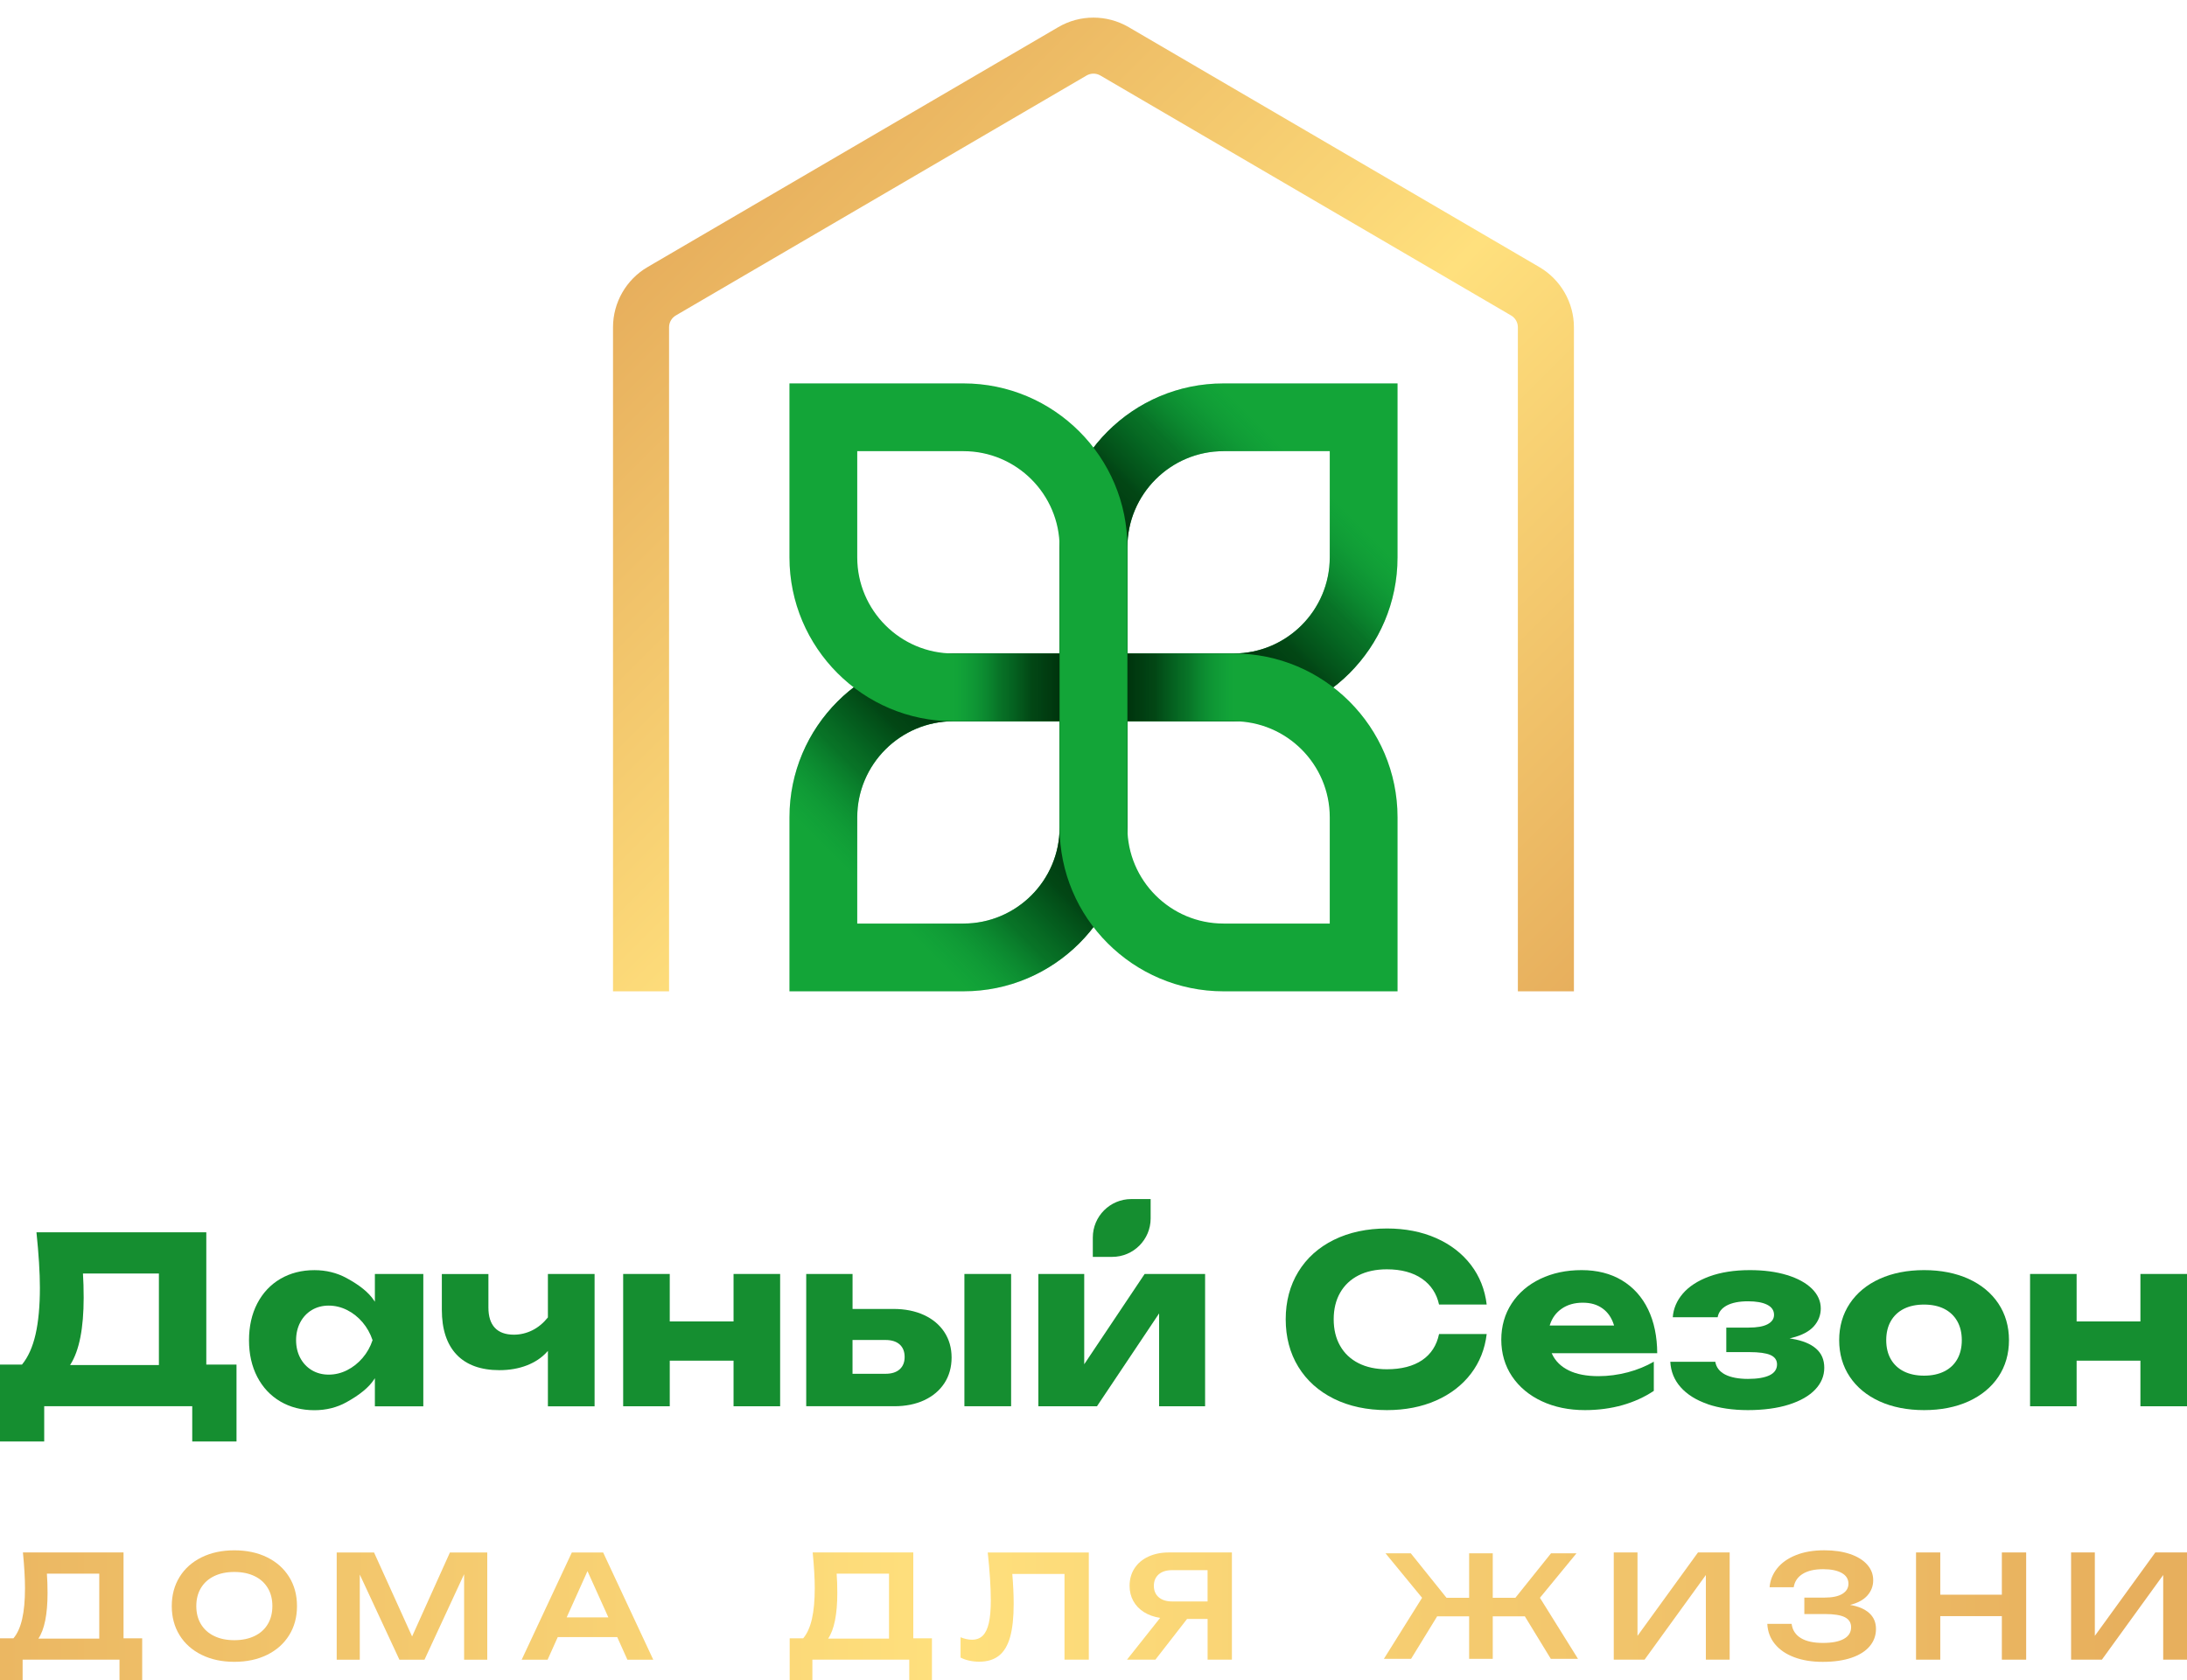 <svg width="700" height="538" viewBox="0 0 700 538" fill="none" xmlns="http://www.w3.org/2000/svg">
<g clip-path="url(#clip0_1_2)">
<path d="M391.62 122.75C362.69 122.75 339.15 146.29 339.15 175.22V209.22H305.15C276.22 209.22 252.68 232.76 252.68 261.69V317.39H308.38C337.31 317.39 360.85 293.85 360.85 264.92V230.92H394.85C423.78 230.92 447.32 207.38 447.32 178.45V122.75H391.62ZM339.15 264.92C339.15 281.88 325.35 295.69 308.38 295.69H274.38V261.69C274.38 244.73 288.18 230.92 305.15 230.92H339.15V264.92ZM425.62 178.45C425.62 195.41 411.82 209.22 394.85 209.22H360.85V175.22C360.85 158.26 374.65 144.45 391.62 144.45H425.62V178.45Z" fill="#13A538"/>
<path d="M308.38 317.39H252.68V261.69C252.68 232.76 276.22 209.22 305.15 209.22H360.85V264.92C360.85 293.85 337.31 317.39 308.38 317.39ZM274.38 295.69H308.38C325.34 295.69 339.15 281.89 339.15 264.92V230.92H305.15C288.19 230.92 274.38 244.72 274.38 261.69V295.69Z" fill="url(#paint0_linear_1_2)"/>
<path d="M391.62 122.75H447.32V178.45C447.32 207.38 423.78 230.92 394.85 230.92H339.15V175.22C339.15 146.29 362.69 122.75 391.62 122.75ZM425.62 144.45H391.62C374.66 144.45 360.85 158.25 360.85 175.22V209.22H394.85C411.81 209.22 425.62 195.42 425.62 178.45V144.45Z" fill="url(#paint1_linear_1_2)"/>
<path d="M394.85 209.22H360.85V175.22C360.85 146.29 337.31 122.75 308.38 122.75H252.68V178.45C252.68 207.38 276.22 230.92 305.15 230.92H339.15V264.92C339.15 293.85 362.69 317.39 391.62 317.39H447.32V261.69C447.32 232.76 423.78 209.22 394.85 209.22ZM305.15 209.22C288.19 209.22 274.38 195.42 274.38 178.45V144.45H308.38C325.34 144.45 339.15 158.25 339.15 175.22V209.22H305.15ZM425.62 295.69H391.62C374.66 295.69 360.85 281.89 360.85 264.92V230.92H394.85C411.81 230.92 425.62 244.72 425.62 261.69V295.69Z" fill="#13A538"/>
<path d="M394.85 209.22H360.85V230.92H394.85V209.22Z" fill="url(#paint2_linear_1_2)"/>
<path d="M305.15 230.91H339.15V209.21H305.15V230.91Z" fill="url(#paint3_linear_1_2)"/>
<path d="M503.77 317.39H485.83V104.77C485.83 103.23 485 101.78 483.67 101.01L352.19 24.17C350.83 23.38 349.15 23.38 347.79 24.17L216.31 101C214.98 101.78 214.15 103.22 214.15 104.76V317.38H196.21V104.76C196.21 96.87 200.44 89.49 207.26 85.51L338.74 8.68C345.67 4.62 354.3 4.63 361.24 8.68L492.72 85.52C499.53 89.5 503.77 96.88 503.77 104.77V317.39Z" fill="url(#paint4_linear_1_2)"/>
<path d="M75.7 461.51V436.89H66.03V394.54H11.67C12.4 401.58 12.77 407.55 12.77 412.3C12.77 418.18 12.3 423.2 11.38 427.22C10.46 431.25 9.01 434.48 7.09 436.83L7.04 436.89H-0.01V461.51H14.15V450.23H61.53V461.51H75.69H75.7ZM50.86 437.04H22.43L22.59 436.79C25.37 432.38 26.78 425.21 26.78 415.48C26.78 412.59 26.7 410.04 26.56 407.91V407.73H50.86V437.04Z" fill="#158E30"/>
<path d="M135.49 450.24V407.89H119.99V416.78L119.69 416.33C118.03 413.83 115.16 411.49 110.9 409.18C107.83 407.51 104.37 406.66 100.63 406.66C96.55 406.66 92.88 407.6 89.72 409.46C86.56 411.31 84.08 413.97 82.33 417.35C80.58 420.73 79.7 424.68 79.7 429.1C79.7 433.52 80.58 437.42 82.33 440.81C84.08 444.19 86.56 446.84 89.72 448.7C92.88 450.56 96.55 451.5 100.63 451.5C104.39 451.5 107.85 450.64 110.9 448.94C115.18 446.56 118.06 444.19 119.69 441.71L119.99 441.25V450.26H135.49V450.24ZM119.23 429.13C118.53 431.23 117.46 433.13 116.04 434.78C114.62 436.43 112.96 437.75 111.09 438.69C109.23 439.63 107.25 440.11 105.21 440.11C103.17 440.11 101.38 439.63 99.8 438.69C98.22 437.74 96.98 436.42 96.1 434.76C95.22 433.1 94.77 431.19 94.77 429.08C94.77 426.97 95.22 425.05 96.1 423.38C96.98 421.71 98.22 420.38 99.8 419.43C101.38 418.49 103.2 418.01 105.21 418.01C107.22 418.01 109.22 418.49 111.09 419.43C112.96 420.37 114.62 421.69 116.04 423.35C117.45 425.01 118.52 426.92 119.23 429.03L119.25 429.08L119.23 429.13Z" fill="#158E30"/>
<path d="M190.31 450.24V407.89H175.37V421.79L175.33 421.84C173.88 423.64 172.2 425.02 170.34 425.94C168.48 426.85 166.51 427.32 164.48 427.32C161.81 427.32 159.75 426.58 158.39 425.12C157.02 423.66 156.33 421.48 156.33 418.64V407.9H141.42V419.35C141.42 425.58 143.01 430.41 146.15 433.71C149.29 437.01 153.9 438.68 159.85 438.68C163.08 438.68 166.04 438.16 168.66 437.14C171.27 436.12 173.43 434.67 175.08 432.83L175.37 432.51V450.25H190.31V450.24Z" fill="#158E30"/>
<path d="M323.63 407.88H308.68V450.23H323.63V407.88Z" fill="#158E30"/>
<path d="M295.84 448.29C298.6 447 300.77 445.16 302.29 442.82C303.81 440.48 304.58 437.73 304.58 434.64C304.58 431.55 303.8 428.84 302.27 426.5C300.73 424.16 298.54 422.32 295.75 421.03C292.95 419.74 289.67 419.08 286 419.08H272.88V407.88H258.05V450.23H286.23C289.85 450.23 293.09 449.58 295.85 448.29H295.84ZM272.87 439.84V429.02H283.45C285.37 429.02 286.89 429.5 287.95 430.44C289.01 431.39 289.55 432.73 289.55 434.45C289.55 436.17 289.01 437.47 287.95 438.42C286.89 439.36 285.38 439.84 283.45 439.84H272.87Z" fill="#158E30"/>
<path d="M385.72 450.24V407.88H366.37L347.03 436.79V407.88H332.35V450.24H351.11L371 420.51V450.24H385.72Z" fill="#158E30"/>
<path d="M460.59 417.67H475.85C475.28 412.89 473.59 408.63 470.82 405C468.01 401.32 464.25 398.42 459.65 396.39C455.03 394.35 449.74 393.32 443.92 393.32C437.53 393.32 431.81 394.55 426.93 396.96C422.05 399.37 418.22 402.81 415.55 407.19C412.88 411.56 411.52 416.68 411.52 422.39C411.52 428.1 412.87 433.23 415.55 437.6C418.22 441.97 422.05 445.41 426.93 447.83C431.81 450.25 437.53 451.47 443.92 451.47C449.74 451.47 455.04 450.44 459.65 448.4C464.26 446.37 468.02 443.47 470.82 439.79C473.59 436.16 475.28 431.9 475.85 427.12H460.6C459.85 430.74 458.03 433.55 455.2 435.47C452.34 437.41 448.53 438.39 443.89 438.39C440.42 438.39 437.37 437.74 434.83 436.45C432.28 435.16 430.3 433.29 428.94 430.89C427.57 428.5 426.88 425.64 426.88 422.39C426.88 419.14 427.57 416.28 428.94 413.89C430.3 411.5 432.28 409.63 434.83 408.33C437.37 407.04 440.42 406.39 443.89 406.39C448.48 406.39 452.27 407.41 455.15 409.41C458 411.39 459.84 414.17 460.6 417.67H460.59Z" fill="#158E30"/>
<path d="M519.15 409.93C515.53 407.75 511.19 406.65 506.24 406.65C501.29 406.65 496.91 407.59 493.02 409.45C489.13 411.31 486.04 413.96 483.84 417.33C481.64 420.7 480.52 424.6 480.52 428.93C480.52 433.26 481.68 437.28 483.97 440.68C486.26 444.07 489.46 446.75 493.5 448.63C497.54 450.52 502.18 451.47 507.28 451.47C511.55 451.47 515.6 450.93 519.34 449.87C523.03 448.82 526.4 447.28 529.34 445.31V435.97C526.84 437.42 524.05 438.56 521.03 439.36C517.92 440.18 514.75 440.6 511.62 440.6C507.82 440.6 504.63 439.99 502.14 438.77C499.63 437.55 497.82 435.77 496.76 433.48L496.65 433.25H530.43C530.41 427.92 529.43 423.2 527.52 419.24C525.59 415.24 522.77 412.11 519.16 409.94L519.15 409.93ZM496.01 424.39L496.08 424.18C496.76 422.01 498.03 420.27 499.86 419C501.69 417.73 503.95 417.08 506.58 417.08C509.21 417.08 511.23 417.7 512.93 418.92C514.63 420.14 515.85 421.91 516.56 424.18L516.63 424.39H496.01Z" fill="#158E30"/>
<path d="M546.55 449.56C550.25 450.83 554.59 451.47 559.46 451.47C564.33 451.47 568.92 450.88 572.59 449.7C576.26 448.53 579.09 446.91 581.01 444.87C582.93 442.84 583.9 440.51 583.9 437.92C583.9 435.33 583.03 433.33 581.3 431.81C579.56 430.27 576.97 429.2 573.58 428.64L572.8 428.51L573.57 428.32C576.73 427.53 579.08 426.29 580.56 424.64C582.03 422.99 582.78 421.06 582.78 418.92C582.78 416.59 581.83 414.46 579.96 412.61C578.07 410.75 575.38 409.27 571.96 408.23C568.54 407.18 564.55 406.65 560.1 406.65C555.12 406.65 550.73 407.34 547.07 408.69C543.42 410.04 540.57 411.89 538.61 414.19C536.69 416.43 535.61 418.98 535.41 421.74H549.77C550.06 420.12 551.05 418.85 552.71 417.97C554.39 417.08 556.68 416.63 559.51 416.63C562.09 416.63 564.13 416.99 565.58 417.71C567.07 418.44 567.82 419.54 567.82 420.97C567.82 422.25 567.12 423.26 565.73 423.99C564.38 424.7 562.36 425.05 559.73 425.05H552.54V432.9H559.92C562.99 432.9 565.25 433.21 566.63 433.81C568.06 434.43 568.78 435.45 568.78 436.83C568.78 438.39 567.96 439.57 566.34 440.34C564.76 441.09 562.45 441.48 559.47 441.48C556.49 441.48 553.92 441 552.13 440.06C550.36 439.13 549.31 437.76 549.02 435.99H534.62C534.78 439.08 535.88 441.81 537.9 444.1C539.97 446.45 542.88 448.28 546.57 449.54L546.55 449.56Z" fill="#158E30"/>
<path d="M630.08 409.45C625.99 407.59 621.2 406.65 615.85 406.65C610.5 406.65 605.71 407.59 601.61 409.45C597.52 411.31 594.31 413.97 592.06 417.35C589.81 420.73 588.67 424.68 588.67 429.08C588.67 433.48 589.81 437.42 592.06 440.79C594.31 444.16 597.52 446.81 601.61 448.67C605.7 450.53 610.5 451.47 615.85 451.47C621.2 451.47 625.99 450.53 630.08 448.67C634.16 446.81 637.38 444.16 639.63 440.79C641.88 437.42 643.02 433.48 643.02 429.08C643.02 424.68 641.88 420.73 639.63 417.35C637.38 413.97 634.16 411.31 630.08 409.45ZM626.48 435.15C625.52 436.85 624.12 438.17 622.3 439.08C620.49 439.98 618.32 440.44 615.84 440.44C613.36 440.44 611.19 439.98 609.38 439.08C607.57 438.17 606.16 436.85 605.19 435.15C604.22 433.46 603.73 431.41 603.73 429.08C603.73 426.75 604.22 424.69 605.19 422.99C606.16 421.28 607.57 419.95 609.38 419.04C611.19 418.13 613.36 417.68 615.84 417.68C618.32 417.68 620.49 418.14 622.28 419.04C624.08 419.95 625.49 421.28 626.46 422.99C627.43 424.7 627.92 426.75 627.92 429.08C627.92 431.41 627.44 433.45 626.48 435.15Z" fill="#158E30"/>
<path d="M700 450.24V407.88H685.09V423.08H664.67V407.88H649.77V450.24H664.67V435.64H685.09V450.24H700Z" fill="#158E30"/>
<path d="M249.7 450.24V407.88H234.79V423.08H214.37V407.88H199.46V450.24H214.37V435.64H234.79V450.24H249.7Z" fill="#158E30"/>
<path d="M362.09 383.9H368.29V390.1C368.29 396.89 362.78 402.41 355.98 402.41H349.78V396.21C349.78 389.42 355.29 383.9 362.09 383.9Z" fill="#158E30"/>
<path d="M-1.52588e-05 524.53H4.3C5.55 523.07 6.48 521.01 7.09 518.36C7.7 515.71 8 512.41 8 508.46C8 505.38 7.78 501.57 7.34 497.04H39.54V524.53H45.51V538.35H38.25V531.37H7.24V538.35H-0.02V524.53H-1.52588e-05ZM31.77 524.62V503.84H15.01C15.15 505.7 15.22 507.77 15.22 510.04C15.22 513.43 14.97 516.35 14.48 518.81C13.98 521.27 13.25 523.2 12.29 524.62H31.77Z" fill="url(#paint5_linear_1_2)"/>
<path d="M64.55 529.83C61.52 528.34 59.16 526.25 57.49 523.55C55.82 520.85 54.98 517.74 54.98 514.21C54.98 510.68 55.82 507.57 57.49 504.87C59.16 502.17 61.52 500.08 64.55 498.59C67.59 497.1 71.07 496.36 75.01 496.36C78.95 496.36 82.45 497.1 85.48 498.59C88.51 500.08 90.86 502.17 92.54 504.87C94.22 507.57 95.06 510.68 95.06 514.21C95.06 517.74 94.22 520.85 92.54 523.55C90.86 526.25 88.51 528.34 85.48 529.83C82.45 531.32 78.96 532.06 75.01 532.06C71.06 532.06 67.59 531.32 64.55 529.83ZM64.32 520.01C65.31 521.65 66.72 522.92 68.55 523.8C70.38 524.69 72.53 525.13 75 525.13C77.47 525.13 79.63 524.69 81.47 523.8C83.31 522.92 84.72 521.66 85.7 520.01C86.68 518.37 87.18 516.44 87.18 514.21C87.18 511.98 86.69 510.05 85.7 508.41C84.71 506.77 83.3 505.5 81.47 504.62C79.64 503.74 77.47 503.29 75 503.29C72.53 503.29 70.38 503.73 68.55 504.62C66.72 505.5 65.31 506.77 64.32 508.41C63.33 510.05 62.83 511.98 62.83 514.21C62.83 516.44 63.33 518.37 64.32 520.01Z" fill="url(#paint6_linear_1_2)"/>
<path d="M155.94 531.38H148.55V504L135.87 531.38H127.84L115.16 504.12V531.38H107.77V497.05H119.72L131.9 523.94L144.01 497.05H155.96V531.38H155.94Z" fill="url(#paint7_linear_1_2)"/>
<path d="M209.09 531.38H200.81L197.56 524.15H178.52L175.27 531.38H166.98L183.03 497.05H193.05L209.09 531.38ZM194.72 517.83L188.04 503.02L181.38 517.83H194.72Z" fill="url(#paint8_linear_1_2)"/>
<path d="M252.78 524.53H257.08C258.33 523.07 259.26 521.01 259.87 518.36C260.48 515.71 260.78 512.41 260.78 508.46C260.78 505.38 260.56 501.57 260.12 497.04H292.32V524.53H298.29V538.35H291.03V531.37H260.02V538.35H252.76V524.53H252.78ZM284.55 524.62V503.84H267.79C267.93 505.7 268 507.77 268 510.04C268 513.43 267.75 516.35 267.26 518.81C266.76 521.27 266.03 523.2 265.07 524.62H284.55Z" fill="url(#paint9_linear_1_2)"/>
<path d="M348.5 497.04V531.37H340.72V503.93H324.01C324.3 507.35 324.45 510.54 324.45 513.52C324.45 517.88 324.07 521.42 323.31 524.12C322.55 526.82 321.36 528.81 319.74 530.09C318.12 531.37 316.01 532.02 313.4 532.02C312.32 532.02 311.26 531.91 310.23 531.68C309.2 531.45 308.27 531.12 307.45 530.7V524.2C308.75 524.72 309.97 524.98 311.11 524.98C312.53 524.98 313.68 524.55 314.55 523.69C315.43 522.82 316.08 521.47 316.5 519.64C316.92 517.8 317.13 515.39 317.13 512.42C317.13 508.24 316.8 503.12 316.15 497.06H348.51L348.5 497.04Z" fill="url(#paint10_linear_1_2)"/>
<path d="M371.34 517.99C369.36 517.69 367.63 517.07 366.16 516.15C364.69 515.23 363.55 514.04 362.75 512.6C361.95 511.16 361.55 509.53 361.55 507.71C361.55 505.6 362.08 503.74 363.13 502.12C364.18 500.5 365.66 499.25 367.57 498.37C369.48 497.49 371.67 497.04 374.16 497.04H394.3V531.37H386.52V518.33H379.95L369.81 531.37H360.72L371.34 517.98V517.99ZM370.88 511.39C371.92 512.28 373.35 512.73 375.18 512.73H386.51V502.71H375.18C373.35 502.71 371.91 503.15 370.88 504.05C369.85 504.95 369.32 506.17 369.32 507.72C369.32 509.27 369.84 510.5 370.88 511.39Z" fill="url(#paint11_linear_1_2)"/>
<path d="M516.52 497.04H524.12V523.75L543.48 497.04H553.62V531.37H546V504.27L526.38 531.37H516.52V497.04Z" fill="url(#paint12_linear_1_2)"/>
<path d="M574.26 530.58C571.63 529.59 569.57 528.18 568.08 526.34C566.59 524.51 565.79 522.37 565.67 519.91H573.45C573.71 521.89 574.69 523.41 576.39 524.45C578.09 525.49 580.45 526.01 583.45 526.01C586.45 526.01 588.58 525.58 590.14 524.73C591.7 523.87 592.49 522.62 592.49 520.98C592.49 519.53 591.82 518.47 590.49 517.78C589.15 517.1 587.02 516.76 584.09 516.76H577.52V511.5H583.95C586.48 511.5 588.4 511.1 589.69 510.3C590.99 509.5 591.64 508.42 591.64 507.06C591.64 505.57 590.92 504.41 589.48 503.61C588.04 502.81 586.06 502.4 583.54 502.4C580.79 502.4 578.61 502.9 576.99 503.91C575.37 504.92 574.41 506.34 574.11 508.19H566.4C566.58 505.97 567.38 503.95 568.8 502.16C570.22 500.37 572.22 498.95 574.8 497.91C577.38 496.87 580.41 496.35 583.91 496.35C587.04 496.35 589.78 496.75 592.15 497.55C594.51 498.35 596.34 499.48 597.63 500.93C598.92 502.38 599.56 504.04 599.56 505.92C599.56 507.8 598.94 509.43 597.7 510.83C596.45 512.23 594.61 513.23 592.15 513.84C594.8 514.28 596.85 515.15 598.29 516.45C599.73 517.75 600.45 519.44 600.45 521.54C600.45 523.64 599.78 525.47 598.45 527.06C597.12 528.65 595.17 529.88 592.61 530.76C590.05 531.63 587 532.07 583.44 532.07C579.88 532.07 576.88 531.57 574.25 530.58H574.26Z" fill="url(#paint13_linear_1_2)"/>
<path d="M621.03 497.04V510.57H640.74V497.04H648.52V531.37H640.74V517.43H621.03V531.37H613.27V497.04H621.03Z" fill="url(#paint14_linear_1_2)"/>
<path d="M662.9 497.04H670.5V523.75L689.86 497.04H700V531.37H692.38V504.27L672.76 531.37H662.9V497.04Z" fill="url(#paint15_linear_1_2)"/>
<path d="M505.07 531.1H496.37L488.06 517.49L488.04 517.45L488 517.49H477.79V531.1H470.23V517.49H460.06L460.02 517.45L460 517.49L451.65 531.1H442.95L455.17 511.56L443.47 497.32H451.56L462.99 511.56H470.23V497.32H477.79V511.56H485.03L496.44 497.32H504.59L492.89 511.56L505.07 531.1Z" fill="url(#paint16_linear_1_2)"/>
</g>
<defs>
<linearGradient id="paint0_linear_1_2" x1="246.97" y1="323.1" x2="350.52" y2="219.55" gradientUnits="userSpaceOnUse">
<stop offset="0.33" stop-color="#058D39" stop-opacity="0"/>
<stop offset="0.37" stop-color="#047F32" stop-opacity="0.15"/>
<stop offset="0.5" stop-color="#01561D" stop-opacity="0.62"/>
<stop offset="0.63" stop-color="#003C11" stop-opacity="0.9"/>
<stop offset="0.73" stop-color="#00340D"/>
</linearGradient>
<linearGradient id="paint1_linear_1_2" x1="453.04" y1="117.03" x2="349.48" y2="220.59" gradientUnits="userSpaceOnUse">
<stop offset="0.33" stop-color="#058D39" stop-opacity="0"/>
<stop offset="0.37" stop-color="#047F32" stop-opacity="0.15"/>
<stop offset="0.5" stop-color="#01561D" stop-opacity="0.62"/>
<stop offset="0.63" stop-color="#003C11" stop-opacity="0.9"/>
<stop offset="0.73" stop-color="#00340D"/>
</linearGradient>
<linearGradient id="paint2_linear_1_2" x1="360.85" y1="220.07" x2="394.85" y2="220.07" gradientUnits="userSpaceOnUse">
<stop stop-color="#00340D"/>
<stop offset="0.26" stop-color="#003C11" stop-opacity="0.9"/>
<stop offset="0.57" stop-color="#01561D" stop-opacity="0.62"/>
<stop offset="0.91" stop-color="#047F32" stop-opacity="0.15"/>
<stop offset="1" stop-color="#058D39" stop-opacity="0"/>
</linearGradient>
<linearGradient id="paint3_linear_1_2" x1="339.15" y1="220.07" x2="305.15" y2="220.07" gradientUnits="userSpaceOnUse">
<stop stop-color="#00340D"/>
<stop offset="0.26" stop-color="#003C11" stop-opacity="0.9"/>
<stop offset="0.57" stop-color="#01561D" stop-opacity="0.62"/>
<stop offset="0.91" stop-color="#047F32" stop-opacity="0.15"/>
<stop offset="1" stop-color="#058D39" stop-opacity="0"/>
</linearGradient>
<linearGradient id="paint4_linear_1_2" x1="217.65" y1="74.12" x2="482.35" y2="338.81" gradientUnits="userSpaceOnUse">
<stop stop-color="#E7AF5D"/>
<stop offset="0.49" stop-color="#FFE07D"/>
<stop offset="1" stop-color="#E7AF5D"/>
</linearGradient>
<linearGradient id="paint5_linear_1_2" x1="-58.31" y1="517.7" x2="682.21" y2="517.7" gradientUnits="userSpaceOnUse">
<stop stop-color="#E7AF5D"/>
<stop offset="0.49" stop-color="#FFE07D"/>
<stop offset="1" stop-color="#E7AF5D"/>
</linearGradient>
<linearGradient id="paint6_linear_1_2" x1="-58.31" y1="514.21" x2="682.21" y2="514.21" gradientUnits="userSpaceOnUse">
<stop stop-color="#E7AF5D"/>
<stop offset="0.49" stop-color="#FFE07D"/>
<stop offset="1" stop-color="#E7AF5D"/>
</linearGradient>
<linearGradient id="paint7_linear_1_2" x1="-58.31" y1="514.21" x2="682.21" y2="514.21" gradientUnits="userSpaceOnUse">
<stop stop-color="#E7AF5D"/>
<stop offset="0.49" stop-color="#FFE07D"/>
<stop offset="1" stop-color="#E7AF5D"/>
</linearGradient>
<linearGradient id="paint8_linear_1_2" x1="-58.31" y1="514.21" x2="682.21" y2="514.21" gradientUnits="userSpaceOnUse">
<stop stop-color="#E7AF5D"/>
<stop offset="0.49" stop-color="#FFE07D"/>
<stop offset="1" stop-color="#E7AF5D"/>
</linearGradient>
<linearGradient id="paint9_linear_1_2" x1="-58.31" y1="517.7" x2="682.21" y2="517.7" gradientUnits="userSpaceOnUse">
<stop stop-color="#E7AF5D"/>
<stop offset="0.49" stop-color="#FFE07D"/>
<stop offset="1" stop-color="#E7AF5D"/>
</linearGradient>
<linearGradient id="paint10_linear_1_2" x1="-58.31" y1="514.53" x2="682.21" y2="514.53" gradientUnits="userSpaceOnUse">
<stop stop-color="#E7AF5D"/>
<stop offset="0.49" stop-color="#FFE07D"/>
<stop offset="1" stop-color="#E7AF5D"/>
</linearGradient>
<linearGradient id="paint11_linear_1_2" x1="-58.31" y1="514.21" x2="682.21" y2="514.21" gradientUnits="userSpaceOnUse">
<stop stop-color="#E7AF5D"/>
<stop offset="0.49" stop-color="#FFE07D"/>
<stop offset="1" stop-color="#E7AF5D"/>
</linearGradient>
<linearGradient id="paint12_linear_1_2" x1="-58.31" y1="514.21" x2="682.21" y2="514.21" gradientUnits="userSpaceOnUse">
<stop stop-color="#E7AF5D"/>
<stop offset="0.49" stop-color="#FFE07D"/>
<stop offset="1" stop-color="#E7AF5D"/>
</linearGradient>
<linearGradient id="paint13_linear_1_2" x1="-58.311" y1="514.21" x2="682.21" y2="514.21" gradientUnits="userSpaceOnUse">
<stop stop-color="#E7AF5D"/>
<stop offset="0.49" stop-color="#FFE07D"/>
<stop offset="1" stop-color="#E7AF5D"/>
</linearGradient>
<linearGradient id="paint14_linear_1_2" x1="-58.31" y1="514.21" x2="682.21" y2="514.21" gradientUnits="userSpaceOnUse">
<stop stop-color="#E7AF5D"/>
<stop offset="0.49" stop-color="#FFE07D"/>
<stop offset="1" stop-color="#E7AF5D"/>
</linearGradient>
<linearGradient id="paint15_linear_1_2" x1="-58.309" y1="514.21" x2="682.21" y2="514.21" gradientUnits="userSpaceOnUse">
<stop stop-color="#E7AF5D"/>
<stop offset="0.49" stop-color="#FFE07D"/>
<stop offset="1" stop-color="#E7AF5D"/>
</linearGradient>
<linearGradient id="paint16_linear_1_2" x1="-58.31" y1="514.21" x2="682.21" y2="514.21" gradientUnits="userSpaceOnUse">
<stop stop-color="#E7AF5D"/>
<stop offset="0.49" stop-color="#FFE07D"/>
<stop offset="1" stop-color="#E7AF5D"/>
</linearGradient>
<clipPath id="clip0_1_2">
<rect width="700" height="538" fill="white"/>
</clipPath>
</defs>
</svg>
